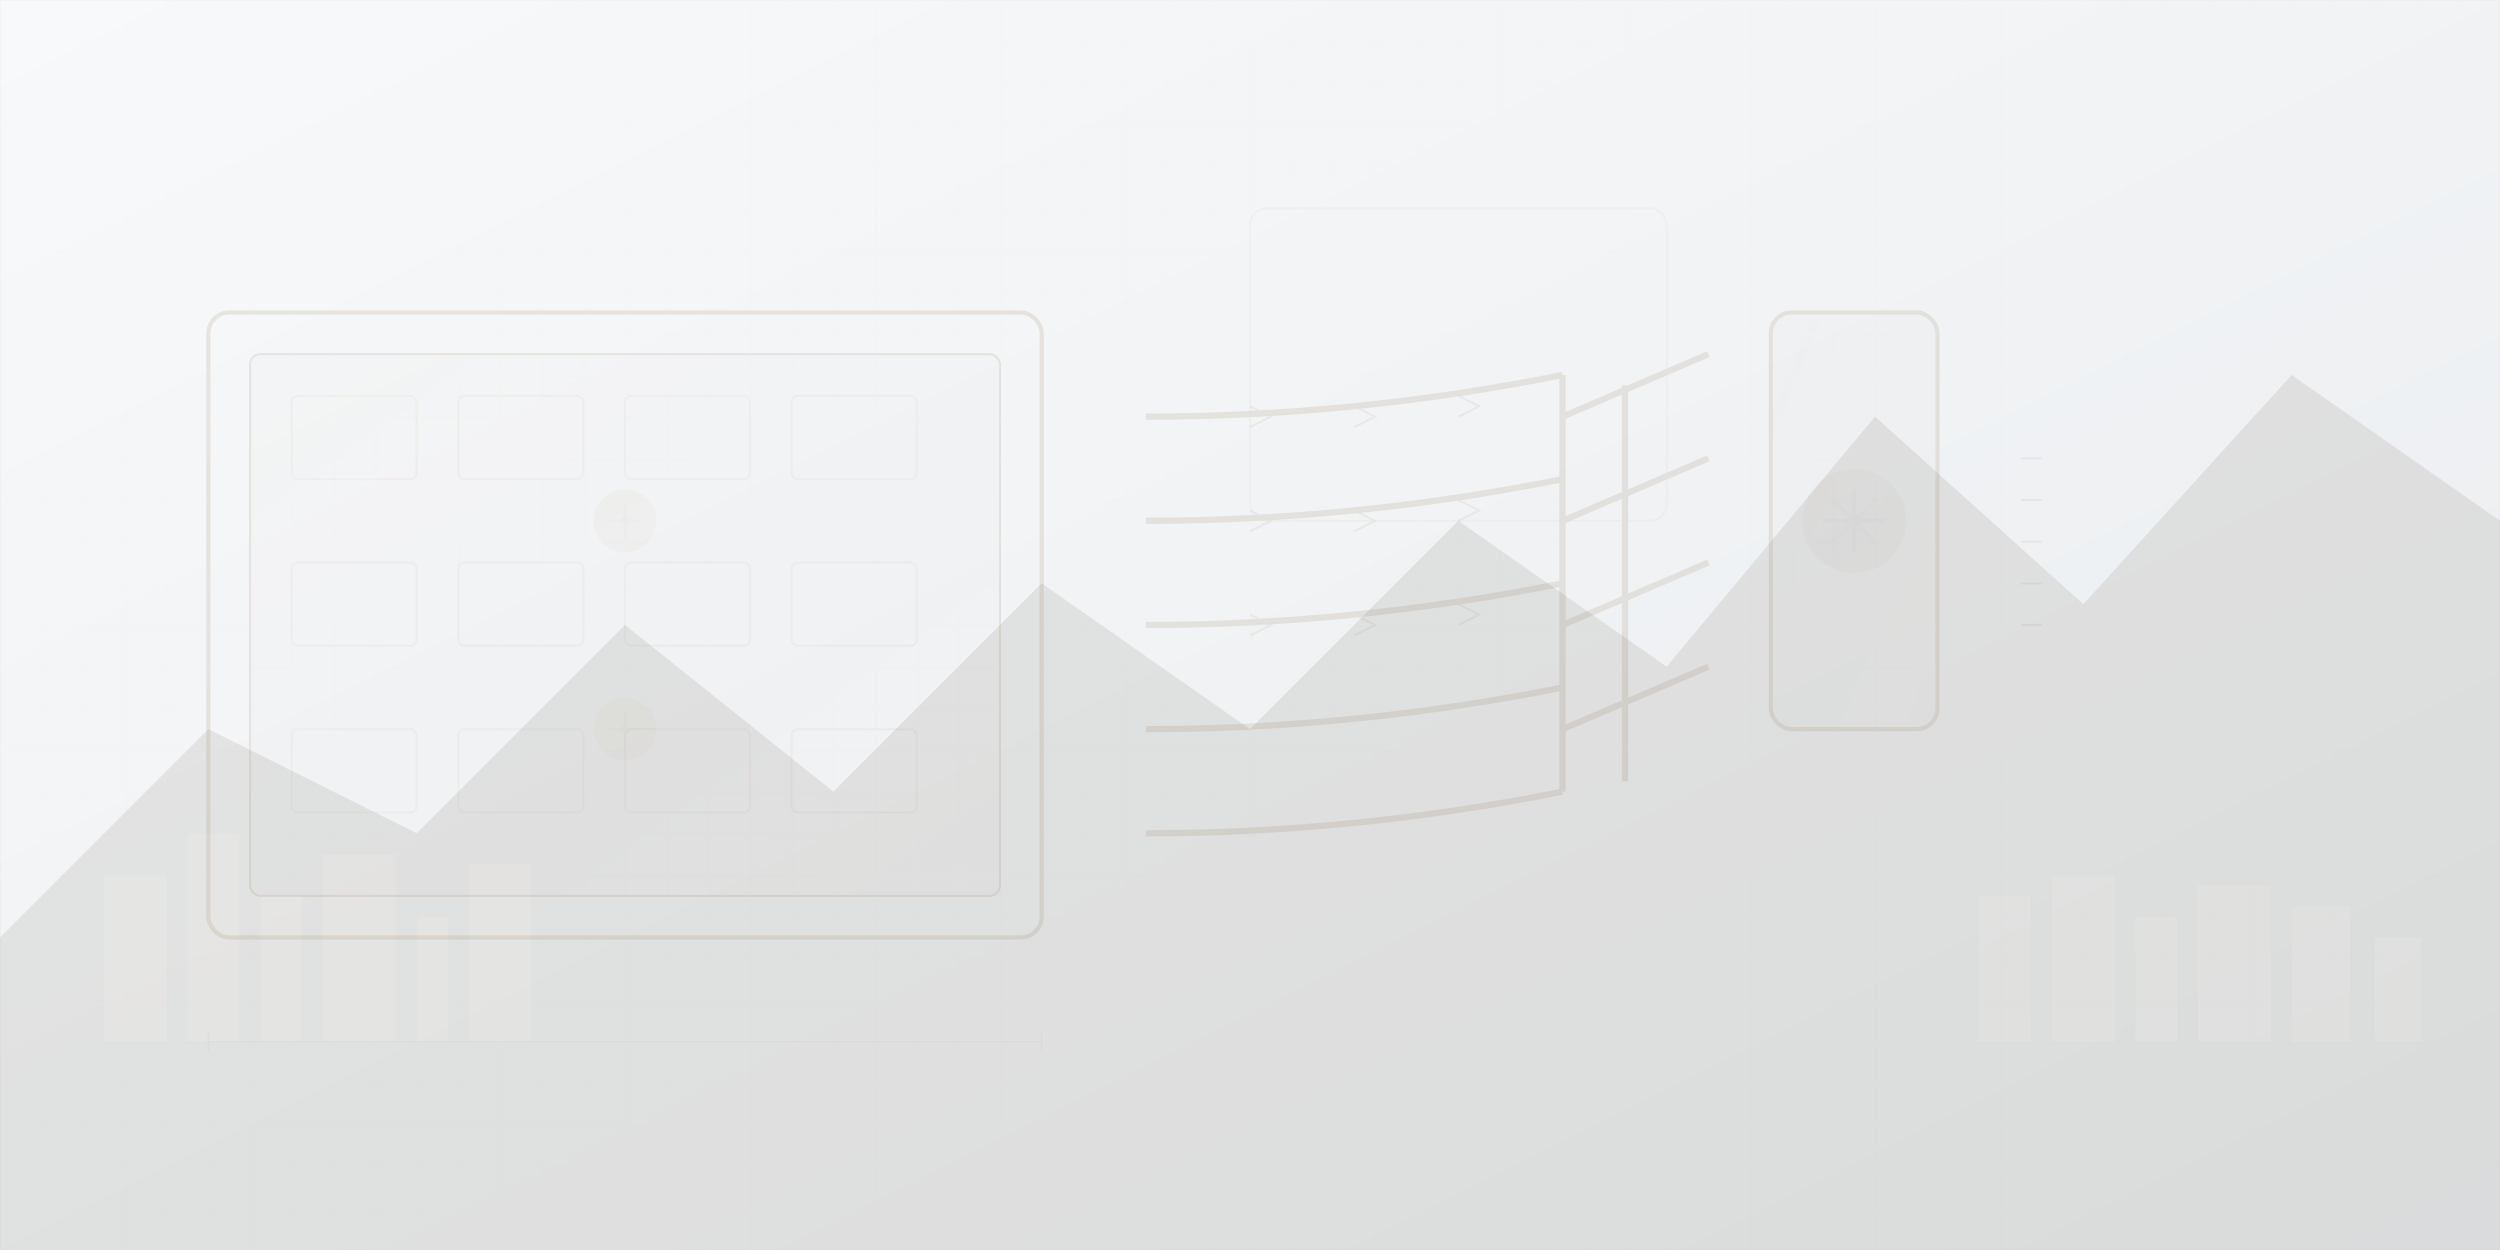 <svg width="1200" height="600" viewBox="0 0 1200 600" fill="none" xmlns="http://www.w3.org/2000/svg">
  <!-- Background gradient -->
  <defs>
    <linearGradient id="bgGradient" x1="0%" y1="0%" x2="100%" y2="100%">
      <stop offset="0%" style="stop-color:#f8f9fa;stop-opacity:1" />
      <stop offset="100%" style="stop-color:#e9ecef;stop-opacity:1" />
    </linearGradient>
    
    <linearGradient id="ventGradient" x1="0%" y1="0%" x2="100%" y2="100%">
      <stop offset="0%" style="stop-color:#94785a;stop-opacity:0.1" />
      <stop offset="100%" style="stop-color:#473929;stop-opacity:0.05" />
    </linearGradient>
  </defs>
  
  <!-- Background -->
  <rect width="1200" height="600" fill="url(#bgGradient)"/>
  
  <!-- Abstract ventilation system layout -->
  <g opacity="0.15">
    <!-- Main building outline -->
    <rect x="100" y="150" width="400" height="300" rx="10" stroke="#94785a" stroke-width="2" fill="none"/>
    <rect x="120" y="170" width="360" height="260" rx="5" stroke="#94785a" stroke-width="1" fill="url(#ventGradient)"/>
    
    <!-- Ventilation ducts -->
    <g stroke="#94785a" stroke-width="3" fill="none">
      <!-- Horizontal ducts -->
      <path d="M550 200 Q650 200 750 180"/>
      <path d="M550 250 Q650 250 750 230"/>
      <path d="M550 300 Q650 300 750 280"/>
      <path d="M550 350 Q650 350 750 330"/>
      <path d="M550 400 Q650 400 750 380"/>
      
      <!-- Vertical connectors -->
      <line x1="750" y1="180" x2="750" y2="380"/>
      <line x1="780" y1="185" x2="780" y2="375"/>
      
      <!-- Branches -->
      <path d="M750 200 L820 170"/>
      <path d="M750 250 L820 220"/>
      <path d="M750 300 L820 270"/>
      <path d="M750 350 L820 320"/>
      
      <!-- Connection to external unit -->
      <rect x="850" y="150" width="80" height="200" rx="10" stroke="#94785a" stroke-width="2" fill="url(#ventGradient)"/>
    </g>
    
    <!-- Air flow indicators -->
    <g stroke="#94785a" stroke-width="1" opacity="0.6">
      <!-- Flow arrows in ducts -->
      <path d="M600 195 L610 200 L600 205"/>
      <path d="M650 195 L660 200 L650 205"/>
      <path d="M700 190 L710 195 L700 200"/>
      
      <path d="M600 245 L610 250 L600 255"/>
      <path d="M650 245 L660 250 L650 255"/>
      <path d="M700 240 L710 245 L700 250"/>
      
      <path d="M600 295 L610 300 L600 305"/>
      <path d="M650 295 L660 300 L650 305"/>
      <path d="M700 290 L710 295 L700 300"/>
      
      <!-- External air flow -->
      <path d="M970 220 L980 220"/>
      <path d="M970 240 L980 240"/>
      <path d="M970 260 L980 260"/>
      <path d="M970 280 L980 280"/>
      <path d="M970 300 L980 300"/>
    </g>
    
    <!-- Fan units -->
    <g fill="#94785a" opacity="0.3">
      <!-- Main fan -->
      <circle cx="890" cy="250" r="25"/>
      <g transform="translate(890, 250)">
        <circle cx="0" cy="0" r="3" fill="#473929"/>
        <path d="M-15 0 L15 0 M0 -15 L0 15" stroke="#473929" stroke-width="2"/>
        <path d="M-10.6 -10.6 L10.6 10.6 M-10.6 10.6 L10.6 -10.6" stroke="#473929" stroke-width="1.5" opacity="0.7"/>
      </g>
      
      <!-- Secondary fans -->
      <circle cx="300" cy="250" r="15"/>
      <g transform="translate(300, 250)">
        <circle cx="0" cy="0" r="2" fill="#473929"/>
        <path d="M-8 0 L8 0 M0 -8 L0 8" stroke="#473929" stroke-width="1"/>
      </g>
      
      <circle cx="300" cy="350" r="15"/>
      <g transform="translate(300, 350)">
        <circle cx="0" cy="0" r="2" fill="#473929"/>
        <path d="M-8 0 L8 0 M0 -8 L0 8" stroke="#473929" stroke-width="1"/>
      </g>
    </g>
    
    <!-- Room indicators -->
    <g stroke="#94785a" stroke-width="1" fill="none" opacity="0.4">
      <rect x="140" y="190" width="60" height="40" rx="3"/>
      <rect x="220" y="190" width="60" height="40" rx="3"/>
      <rect x="300" y="190" width="60" height="40" rx="3"/>
      <rect x="380" y="190" width="60" height="40" rx="3"/>
      
      <rect x="140" y="270" width="60" height="40" rx="3"/>
      <rect x="220" y="270" width="60" height="40" rx="3"/>
      <rect x="300" y="270" width="60" height="40" rx="3"/>
      <rect x="380" y="270" width="60" height="40" rx="3"/>
      
      <rect x="140" y="350" width="60" height="40" rx="3"/>
      <rect x="220" y="350" width="60" height="40" rx="3"/>
      <rect x="300" y="350" width="60" height="40" rx="3"/>
      <rect x="380" y="350" width="60" height="40" rx="3"/>
    </g>
    
    <!-- Additional building -->
    <rect x="600" y="100" width="200" height="150" rx="8" stroke="#94785a" stroke-width="1" fill="none" opacity="0.3"/>
    
    <!-- Technical details -->
    <g stroke="#94785a" stroke-width="0.5" opacity="0.5">
      <!-- Measurement lines -->
      <line x1="100" y1="500" x2="500" y2="500"/>
      <line x1="100" y1="495" x2="100" y2="505"/>
      <line x1="500" y1="495" x2="500" y2="505"/>
      
      <!-- Grid pattern -->
      <pattern id="grid" width="20" height="20" patternUnits="userSpaceOnUse">
        <path d="M 20 0 L 0 0 0 20" fill="none" stroke="#94785a" stroke-width="0.3" opacity="0.3"/>
      </pattern>
      <rect width="1200" height="600" fill="url(#grid)"/>
    </g>
  </g>
  
  <!-- Decorative elements -->
  <g opacity="0.1">
    <!-- Swiss mountains silhouette -->
    <path d="M0 450 L100 350 L200 400 L300 300 L400 380 L500 280 L600 350 L700 250 L800 320 L900 200 L1000 290 L1100 180 L1200 250 L1200 600 L0 600 Z" fill="#473929"/>
    
    <!-- City skyline -->
    <g fill="#94785a" opacity="0.5">
      <rect x="50" y="420" width="30" height="80"/>
      <rect x="90" y="400" width="25" height="100"/>
      <rect x="125" y="430" width="20" height="70"/>
      <rect x="155" y="410" width="35" height="90"/>
      <rect x="200" y="440" width="15" height="60"/>
      <rect x="225" y="415" width="30" height="85"/>
      
      <rect x="950" y="430" width="25" height="70"/>
      <rect x="985" y="420" width="30" height="80"/>
      <rect x="1025" y="440" width="20" height="60"/>
      <rect x="1055" y="425" width="35" height="75"/>
      <rect x="1100" y="435" width="28" height="65"/>
      <rect x="1140" y="450" width="22" height="50"/>
    </g>
  </g>
</svg>
